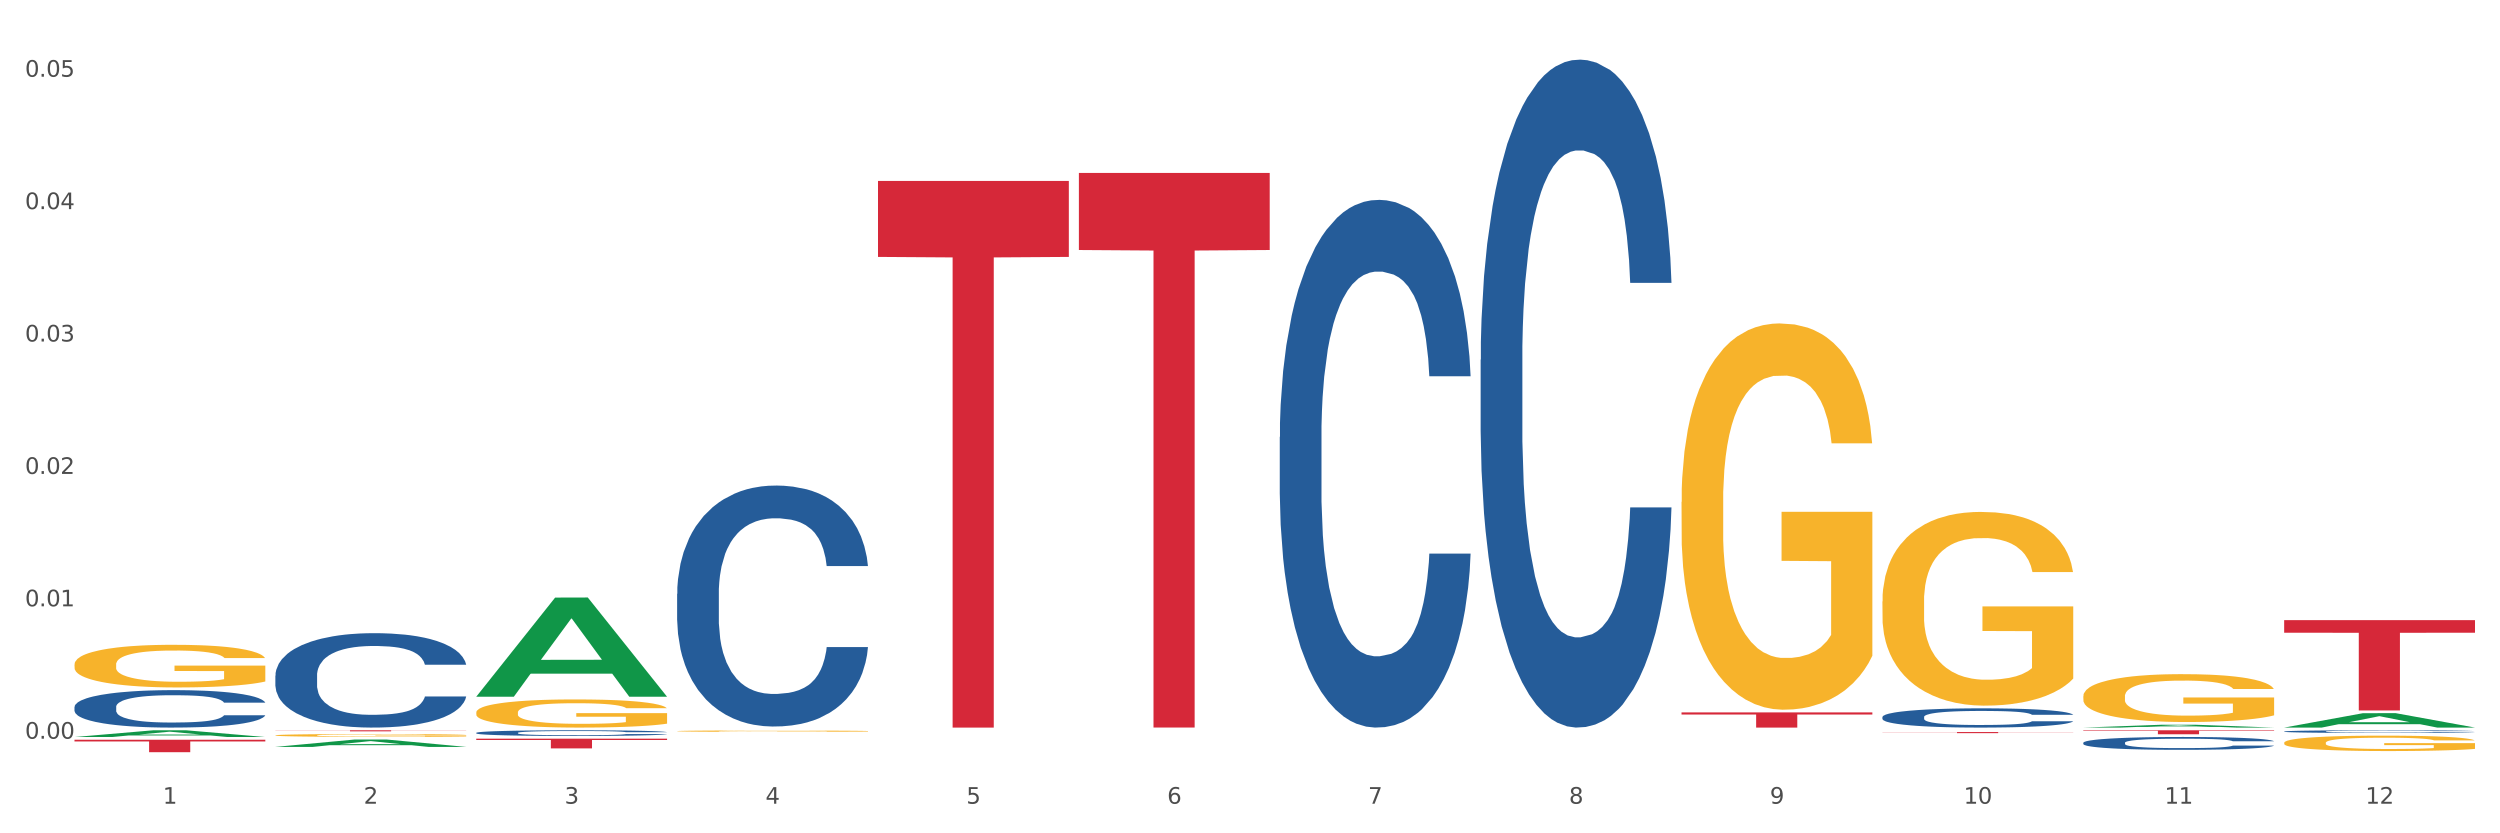 <?xml version="1.0" encoding="utf-8" standalone="no"?>
<!DOCTYPE svg PUBLIC "-//W3C//DTD SVG 1.1//EN"
  "http://www.w3.org/Graphics/SVG/1.1/DTD/svg11.dtd">
<svg xmlns:xlink="http://www.w3.org/1999/xlink" width="1080pt" height="360pt" viewBox="0 0 1080 360" xmlns="http://www.w3.org/2000/svg" version="1.1">
 <rect x="0" y="0" width="1080" height="360" fill="#333333" stroke="none"/>
 <defs>
  <style type="text/css">*{stroke-linejoin: round; stroke-linecap: butt}</style>
 </defs>
 <g id="figure_1">
  <g id="patch_1">
   <path d="M 0 360 
L 1080 360 
L 1080 0 
L 0 0 
z
" style="fill: #ffffff; stroke: #ffffff; stroke-linejoin: miter"/>
  </g>
  <g id="axes_1">
   <g id="matplotlib.axis_1">
    <g id="xtick_1">
     <g id="text_1">
      <!-- 1 -->
      <g style="fill: #4d4d4d" transform="translate(70.342 347.204) scale(0.096 -0.096)">
       <defs>
        <path id="DejaVuSans-31" d="M 794 531 
L 1825 531 
L 1825 4091 
L 703 3866 
L 703 4441 
L 1819 4666 
L 2450 4666 
L 2450 531 
L 3481 531 
L 3481 0 
L 794 0 
L 794 531 
z
" transform="scale(0.016)"/>
       </defs>
       <use xlink:href="#DejaVuSans-31"/>
      </g>
     </g>
    </g>
    <g id="xtick_2">
     <g id="text_2">
      <!-- 2 -->
      <g style="fill: #4d4d4d" transform="translate(157.122 347.204) scale(0.096 -0.096)">
       <defs>
        <path id="DejaVuSans-32" d="M 1228 531 
L 3431 531 
L 3431 0 
L 469 0 
L 469 531 
Q 828 903 1448 1529 
Q 2069 2156 2228 2338 
Q 2531 2678 2651 2914 
Q 2772 3150 2772 3378 
Q 2772 3750 2511 3984 
Q 2250 4219 1831 4219 
Q 1534 4219 1204 4116 
Q 875 4013 500 3803 
L 500 4441 
Q 881 4594 1212 4672 
Q 1544 4750 1819 4750 
Q 2544 4750 2975 4387 
Q 3406 4025 3406 3419 
Q 3406 3131 3298 2873 
Q 3191 2616 2906 2266 
Q 2828 2175 2409 1742 
Q 1991 1309 1228 531 
z
" transform="scale(0.016)"/>
       </defs>
       <use xlink:href="#DejaVuSans-32"/>
      </g>
     </g>
    </g>
    <g id="xtick_3">
     <g id="text_3">
      <!-- 3 -->
      <g style="fill: #4d4d4d" transform="translate(243.902 347.204) scale(0.096 -0.096)">
       <defs>
        <path id="DejaVuSans-33" d="M 2597 2516 
Q 3050 2419 3304 2112 
Q 3559 1806 3559 1356 
Q 3559 666 3084 287 
Q 2609 -91 1734 -91 
Q 1441 -91 1130 -33 
Q 819 25 488 141 
L 488 750 
Q 750 597 1062 519 
Q 1375 441 1716 441 
Q 2309 441 2620 675 
Q 2931 909 2931 1356 
Q 2931 1769 2642 2001 
Q 2353 2234 1838 2234 
L 1294 2234 
L 1294 2753 
L 1863 2753 
Q 2328 2753 2575 2939 
Q 2822 3125 2822 3475 
Q 2822 3834 2567 4026 
Q 2313 4219 1838 4219 
Q 1578 4219 1281 4162 
Q 984 4106 628 3988 
L 628 4550 
Q 988 4650 1302 4700 
Q 1616 4750 1894 4750 
Q 2613 4750 3031 4423 
Q 3450 4097 3450 3541 
Q 3450 3153 3228 2886 
Q 3006 2619 2597 2516 
z
" transform="scale(0.016)"/>
       </defs>
       <use xlink:href="#DejaVuSans-33"/>
      </g>
     </g>
    </g>
    <g id="xtick_4">
     <g id="text_4">
      <!-- 4 -->
      <g style="fill: #4d4d4d" transform="translate(330.683 347.204) scale(0.096 -0.096)">
       <defs>
        <path id="DejaVuSans-34" d="M 2419 4116 
L 825 1625 
L 2419 1625 
L 2419 4116 
z
M 2253 4666 
L 3047 4666 
L 3047 1625 
L 3713 1625 
L 3713 1100 
L 3047 1100 
L 3047 0 
L 2419 0 
L 2419 1100 
L 313 1100 
L 313 1709 
L 2253 4666 
z
" transform="scale(0.016)"/>
       </defs>
       <use xlink:href="#DejaVuSans-34"/>
      </g>
     </g>
    </g>
    <g id="xtick_5">
     <g id="text_5">
      <!-- 5 -->
      <g style="fill: #4d4d4d" transform="translate(417.463 347.204) scale(0.096 -0.096)">
       <defs>
        <path id="DejaVuSans-35" d="M 691 4666 
L 3169 4666 
L 3169 4134 
L 1269 4134 
L 1269 2991 
Q 1406 3038 1543 3061 
Q 1681 3084 1819 3084 
Q 2600 3084 3056 2656 
Q 3513 2228 3513 1497 
Q 3513 744 3044 326 
Q 2575 -91 1722 -91 
Q 1428 -91 1123 -41 
Q 819 9 494 109 
L 494 744 
Q 775 591 1075 516 
Q 1375 441 1709 441 
Q 2250 441 2565 725 
Q 2881 1009 2881 1497 
Q 2881 1984 2565 2268 
Q 2250 2553 1709 2553 
Q 1456 2553 1204 2497 
Q 953 2441 691 2322 
L 691 4666 
z
" transform="scale(0.016)"/>
       </defs>
       <use xlink:href="#DejaVuSans-35"/>
      </g>
     </g>
    </g>
    <g id="xtick_6">
     <g id="text_6">
      <!-- 6 -->
      <g style="fill: #4d4d4d" transform="translate(504.243 347.204) scale(0.096 -0.096)">
       <defs>
        <path id="DejaVuSans-36" d="M 2113 2584 
Q 1688 2584 1439 2293 
Q 1191 2003 1191 1497 
Q 1191 994 1439 701 
Q 1688 409 2113 409 
Q 2538 409 2786 701 
Q 3034 994 3034 1497 
Q 3034 2003 2786 2293 
Q 2538 2584 2113 2584 
z
M 3366 4563 
L 3366 3988 
Q 3128 4100 2886 4159 
Q 2644 4219 2406 4219 
Q 1781 4219 1451 3797 
Q 1122 3375 1075 2522 
Q 1259 2794 1537 2939 
Q 1816 3084 2150 3084 
Q 2853 3084 3261 2657 
Q 3669 2231 3669 1497 
Q 3669 778 3244 343 
Q 2819 -91 2113 -91 
Q 1303 -91 875 529 
Q 447 1150 447 2328 
Q 447 3434 972 4092 
Q 1497 4750 2381 4750 
Q 2619 4750 2861 4703 
Q 3103 4656 3366 4563 
z
" transform="scale(0.016)"/>
       </defs>
       <use xlink:href="#DejaVuSans-36"/>
      </g>
     </g>
    </g>
    <g id="xtick_7">
     <g id="text_7">
      <!-- 7 -->
      <g style="fill: #4d4d4d" transform="translate(591.024 347.204) scale(0.096 -0.096)">
       <defs>
        <path id="DejaVuSans-37" d="M 525 4666 
L 3525 4666 
L 3525 4397 
L 1831 0 
L 1172 0 
L 2766 4134 
L 525 4134 
L 525 4666 
z
" transform="scale(0.016)"/>
       </defs>
       <use xlink:href="#DejaVuSans-37"/>
      </g>
     </g>
    </g>
    <g id="xtick_8">
     <g id="text_8">
      <!-- 8 -->
      <g style="fill: #4d4d4d" transform="translate(677.804 347.204) scale(0.096 -0.096)">
       <defs>
        <path id="DejaVuSans-38" d="M 2034 2216 
Q 1584 2216 1326 1975 
Q 1069 1734 1069 1313 
Q 1069 891 1326 650 
Q 1584 409 2034 409 
Q 2484 409 2743 651 
Q 3003 894 3003 1313 
Q 3003 1734 2745 1975 
Q 2488 2216 2034 2216 
z
M 1403 2484 
Q 997 2584 770 2862 
Q 544 3141 544 3541 
Q 544 4100 942 4425 
Q 1341 4750 2034 4750 
Q 2731 4750 3128 4425 
Q 3525 4100 3525 3541 
Q 3525 3141 3298 2862 
Q 3072 2584 2669 2484 
Q 3125 2378 3379 2068 
Q 3634 1759 3634 1313 
Q 3634 634 3220 271 
Q 2806 -91 2034 -91 
Q 1263 -91 848 271 
Q 434 634 434 1313 
Q 434 1759 690 2068 
Q 947 2378 1403 2484 
z
M 1172 3481 
Q 1172 3119 1398 2916 
Q 1625 2713 2034 2713 
Q 2441 2713 2670 2916 
Q 2900 3119 2900 3481 
Q 2900 3844 2670 4047 
Q 2441 4250 2034 4250 
Q 1625 4250 1398 4047 
Q 1172 3844 1172 3481 
z
" transform="scale(0.016)"/>
       </defs>
       <use xlink:href="#DejaVuSans-38"/>
      </g>
     </g>
    </g>
    <g id="xtick_9">
     <g id="text_9">
      <!-- 9 -->
      <g style="fill: #4d4d4d" transform="translate(764.584 347.204) scale(0.096 -0.096)">
       <defs>
        <path id="DejaVuSans-39" d="M 703 97 
L 703 672 
Q 941 559 1184 500 
Q 1428 441 1663 441 
Q 2288 441 2617 861 
Q 2947 1281 2994 2138 
Q 2813 1869 2534 1725 
Q 2256 1581 1919 1581 
Q 1219 1581 811 2004 
Q 403 2428 403 3163 
Q 403 3881 828 4315 
Q 1253 4750 1959 4750 
Q 2769 4750 3195 4129 
Q 3622 3509 3622 2328 
Q 3622 1225 3098 567 
Q 2575 -91 1691 -91 
Q 1453 -91 1209 -44 
Q 966 3 703 97 
z
M 1959 2075 
Q 2384 2075 2632 2365 
Q 2881 2656 2881 3163 
Q 2881 3666 2632 3958 
Q 2384 4250 1959 4250 
Q 1534 4250 1286 3958 
Q 1038 3666 1038 3163 
Q 1038 2656 1286 2365 
Q 1534 2075 1959 2075 
z
" transform="scale(0.016)"/>
       </defs>
       <use xlink:href="#DejaVuSans-39"/>
      </g>
     </g>
    </g>
    <g id="xtick_10">
     <g id="text_10">
      <!-- 10 -->
      <g style="fill: #4d4d4d" transform="translate(848.311 347.204) scale(0.096 -0.096)">
       <defs>
        <path id="DejaVuSans-30" d="M 2034 4250 
Q 1547 4250 1301 3770 
Q 1056 3291 1056 2328 
Q 1056 1369 1301 889 
Q 1547 409 2034 409 
Q 2525 409 2770 889 
Q 3016 1369 3016 2328 
Q 3016 3291 2770 3770 
Q 2525 4250 2034 4250 
z
M 2034 4750 
Q 2819 4750 3233 4129 
Q 3647 3509 3647 2328 
Q 3647 1150 3233 529 
Q 2819 -91 2034 -91 
Q 1250 -91 836 529 
Q 422 1150 422 2328 
Q 422 3509 836 4129 
Q 1250 4750 2034 4750 
z
" transform="scale(0.016)"/>
       </defs>
       <use xlink:href="#DejaVuSans-31"/>
       <use xlink:href="#DejaVuSans-30" transform="translate(63.623 0)"/>
      </g>
     </g>
    </g>
    <g id="xtick_11">
     <g id="text_11">
      <!-- 11 -->
      <g style="fill: #4d4d4d" transform="translate(935.091 347.204) scale(0.096 -0.096)">
       <use xlink:href="#DejaVuSans-31"/>
       <use xlink:href="#DejaVuSans-31" transform="translate(63.623 0)"/>
      </g>
     </g>
    </g>
    <g id="xtick_12">
     <g id="text_12">
      <!-- 12 -->
      <g style="fill: #4d4d4d" transform="translate(1021.871 347.204) scale(0.096 -0.096)">
       <use xlink:href="#DejaVuSans-31"/>
       <use xlink:href="#DejaVuSans-32" transform="translate(63.623 0)"/>
      </g>
     </g>
    </g>
    <g id="xtick_13"/>
    <g id="xtick_14"/>
    <g id="xtick_15"/>
    <g id="xtick_16"/>
    <g id="xtick_17"/>
    <g id="xtick_18"/>
    <g id="xtick_19"/>
    <g id="xtick_20"/>
    <g id="xtick_21"/>
    <g id="xtick_22"/>
    <g id="xtick_23"/>
   </g>
   <g id="matplotlib.axis_2">
    <g id="ytick_1">
     <g id="text_13">
      <!-- 0.00 -->
      <g style="fill: #4d4d4d" transform="translate(10.8 319.122) scale(0.096 -0.096)">
       <defs>
        <path id="DejaVuSans-2e" d="M 684 794 
L 1344 794 
L 1344 0 
L 684 0 
L 684 794 
z
" transform="scale(0.016)"/>
       </defs>
       <use xlink:href="#DejaVuSans-30"/>
       <use xlink:href="#DejaVuSans-2e" transform="translate(63.623 0)"/>
       <use xlink:href="#DejaVuSans-30" transform="translate(95.41 0)"/>
       <use xlink:href="#DejaVuSans-30" transform="translate(159.033 0)"/>
      </g>
     </g>
    </g>
    <g id="ytick_2">
     <g id="text_14">
      <!-- 0.01 -->
      <g style="fill: #4d4d4d" transform="translate(10.8 261.927) scale(0.096 -0.096)">
       <use xlink:href="#DejaVuSans-30"/>
       <use xlink:href="#DejaVuSans-2e" transform="translate(63.623 0)"/>
       <use xlink:href="#DejaVuSans-30" transform="translate(95.41 0)"/>
       <use xlink:href="#DejaVuSans-31" transform="translate(159.033 0)"/>
      </g>
     </g>
    </g>
    <g id="ytick_3">
     <g id="text_15">
      <!-- 0.02 -->
      <g style="fill: #4d4d4d" transform="translate(10.8 204.732) scale(0.096 -0.096)">
       <use xlink:href="#DejaVuSans-30"/>
       <use xlink:href="#DejaVuSans-2e" transform="translate(63.623 0)"/>
       <use xlink:href="#DejaVuSans-30" transform="translate(95.41 0)"/>
       <use xlink:href="#DejaVuSans-32" transform="translate(159.033 0)"/>
      </g>
     </g>
    </g>
    <g id="ytick_4">
     <g id="text_16">
      <!-- 0.03 -->
      <g style="fill: #4d4d4d" transform="translate(10.8 147.536) scale(0.096 -0.096)">
       <use xlink:href="#DejaVuSans-30"/>
       <use xlink:href="#DejaVuSans-2e" transform="translate(63.623 0)"/>
       <use xlink:href="#DejaVuSans-30" transform="translate(95.41 0)"/>
       <use xlink:href="#DejaVuSans-33" transform="translate(159.033 0)"/>
      </g>
     </g>
    </g>
    <g id="ytick_5">
     <g id="text_17">
      <!-- 0.04 -->
      <g style="fill: #4d4d4d" transform="translate(10.8 90.341) scale(0.096 -0.096)">
       <use xlink:href="#DejaVuSans-30"/>
       <use xlink:href="#DejaVuSans-2e" transform="translate(63.623 0)"/>
       <use xlink:href="#DejaVuSans-30" transform="translate(95.41 0)"/>
       <use xlink:href="#DejaVuSans-34" transform="translate(159.033 0)"/>
      </g>
     </g>
    </g>
    <g id="ytick_6">
     <g id="text_18">
      <!-- 0.05 -->
      <g style="fill: #4d4d4d" transform="translate(10.8 33.146) scale(0.096 -0.096)">
       <use xlink:href="#DejaVuSans-30"/>
       <use xlink:href="#DejaVuSans-2e" transform="translate(63.623 0)"/>
       <use xlink:href="#DejaVuSans-30" transform="translate(95.41 0)"/>
       <use xlink:href="#DejaVuSans-35" transform="translate(159.033 0)"/>
      </g>
     </g>
    </g>
    <g id="ytick_7"/>
    <g id="ytick_8"/>
    <g id="ytick_9"/>
    <g id="ytick_10"/>
    <g id="ytick_11"/>
   </g>
   <g id="PolyCollection_1">
    <path d="M 32.175 318.392 
L 32.26 318.39 
L 66.256 315.478 
L 80.365 315.475 
L 114.616 318.398 
L 98.298 318.398 
L 90.904 317.717 
L 55.803 317.717 
L 55.548 317.728 
L 48.408 318.398 
L 32.175 318.398 
L 32.175 318.392 
L 60.222 317.311 
L 86.484 317.308 
L 73.481 316.098 
L 73.311 316.092 
L 73.141 316.101 
L 60.137 317.308 
L 60.222 317.311 
L 32.175 318.392 
z
" clip-path="url(#pe37ec24061)" style="fill: #109648"/>
    <path d="M 118.955 315.475 
L 201.397 315.475 
L 201.397 315.54 
L 168.967 315.54 
L 168.967 315.942 
L 151.189 315.942 
L 151.189 315.54 
L 118.955 315.54 
L 118.955 315.475 
L 118.955 315.475 
z
" clip-path="url(#pe37ec24061)" style="fill: #d62839"/>
    <path d="M 118.955 291.855 
L 119.053 291.818 
L 119.053 290.775 
L 119.345 289.36 
L 120.417 286.752 
L 121.781 284.778 
L 124.12 282.469 
L 125.387 281.5 
L 127.044 280.42 
L 130.454 278.669 
L 134.352 277.179 
L 137.081 276.36 
L 139.127 275.838 
L 143.707 274.907 
L 146.338 274.497 
L 149.067 274.162 
L 151.406 273.939 
L 155.304 273.678 
L 158.422 273.566 
L 162.028 273.529 
L 165.048 273.566 
L 169.044 273.715 
L 174.891 274.162 
L 177.132 274.423 
L 180.153 274.87 
L 183.271 275.466 
L 185.805 276.062 
L 188.728 276.919 
L 191.749 278.036 
L 194.673 279.452 
L 196.719 280.755 
L 198.376 282.133 
L 199.837 283.81 
L 200.909 285.635 
L 201.397 287.162 
L 183.564 287.162 
L 183.076 285.784 
L 182.102 284.294 
L 181.127 283.288 
L 180.055 282.469 
L 178.399 281.537 
L 176.937 280.941 
L 174.501 280.234 
L 172.26 279.787 
L 170.408 279.526 
L 168.167 279.303 
L 163.392 279.079 
L 159.981 279.079 
L 157.837 279.154 
L 155.206 279.34 
L 152.965 279.6 
L 150.334 280.047 
L 148.287 280.532 
L 146.241 281.165 
L 145.071 281.612 
L 143.317 282.431 
L 142.148 283.102 
L 140.589 284.257 
L 139.712 285.076 
L 138.153 287.199 
L 137.471 288.764 
L 137.178 289.844 
L 136.983 291.036 
L 136.983 296.847 
L 137.568 299.454 
L 138.055 300.571 
L 138.835 301.838 
L 140.297 303.477 
L 142.44 305.078 
L 144.682 306.233 
L 146.533 306.941 
L 148.287 307.462 
L 150.041 307.872 
L 152.185 308.245 
L 153.939 308.468 
L 156.57 308.692 
L 159.689 308.803 
L 162.125 308.803 
L 167.095 308.617 
L 169.336 308.431 
L 171.48 308.17 
L 173.819 307.76 
L 175.67 307.313 
L 176.742 306.978 
L 178.496 306.27 
L 179.861 305.525 
L 181.03 304.669 
L 181.81 303.924 
L 182.687 302.806 
L 183.369 301.54 
L 183.564 300.869 
L 201.397 300.869 
L 201.007 302.21 
L 200.325 303.514 
L 198.96 305.265 
L 197.889 306.27 
L 196.232 307.5 
L 194.478 308.543 
L 192.042 309.697 
L 189.8 310.554 
L 187.462 311.299 
L 184.928 311.969 
L 180.348 312.901 
L 178.691 313.161 
L 175.183 313.608 
L 172.454 313.869 
L 168.459 314.13 
L 164.366 314.279 
L 160.079 314.316 
L 156.278 314.242 
L 152.088 314.018 
L 149.457 313.795 
L 146.533 313.459 
L 143.123 312.938 
L 139.907 312.305 
L 136.886 311.56 
L 134.06 310.703 
L 131.429 309.735 
L 128.018 308.133 
L 125.484 306.568 
L 123.633 305.116 
L 122.366 303.886 
L 121.099 302.322 
L 120.417 301.242 
L 119.345 298.634 
L 118.955 296.213 
L 118.955 291.855 
z
" clip-path="url(#pe37ec24061)" style="fill: #255c99"/>
    <path d="M 118.955 317.668 
L 119.053 317.667 
L 119.053 317.626 
L 119.247 317.592 
L 120.221 317.508 
L 121.681 317.438 
L 122.751 317.401 
L 123.822 317.371 
L 125.087 317.341 
L 126.645 317.309 
L 129.467 317.263 
L 131.219 317.24 
L 133.361 317.215 
L 137.254 317.179 
L 140.077 317.159 
L 142.997 317.142 
L 147.766 317.122 
L 150.881 317.113 
L 154.19 317.106 
L 158.181 317.102 
L 161.198 317.101 
L 167.817 317.104 
L 173.462 317.114 
L 176.187 317.122 
L 179.691 317.135 
L 181.541 317.144 
L 184.558 317.162 
L 187.673 317.186 
L 189.814 317.206 
L 193.026 317.244 
L 195.459 317.282 
L 197.698 317.329 
L 198.866 317.362 
L 199.742 317.392 
L 200.521 317.427 
L 201.299 317.482 
L 183.779 317.482 
L 183.098 317.443 
L 182.027 317.406 
L 180.47 317.37 
L 179.107 317.347 
L 176.771 317.319 
L 174.63 317.301 
L 172.391 317.288 
L 169.666 317.277 
L 167.525 317.271 
L 164.507 317.267 
L 158.57 317.268 
L 154.579 317.277 
L 151.854 317.288 
L 150.102 317.298 
L 148.545 317.309 
L 146.793 317.325 
L 144.749 317.348 
L 143.289 317.37 
L 141.829 317.397 
L 140.661 317.423 
L 139.59 317.455 
L 138.714 317.488 
L 138.033 317.523 
L 137.449 317.566 
L 136.962 317.636 
L 136.962 317.79 
L 137.157 317.825 
L 137.643 317.871 
L 138.227 317.905 
L 139.201 317.947 
L 140.077 317.975 
L 141.731 318.015 
L 143.581 318.049 
L 145.041 318.07 
L 146.501 318.088 
L 149.031 318.113 
L 151.854 318.133 
L 154.287 318.145 
L 157.597 318.156 
L 159.835 318.161 
L 161.782 318.163 
L 166.551 318.163 
L 169.958 318.16 
L 173.754 318.152 
L 176.674 318.142 
L 179.107 318.13 
L 181.833 318.109 
L 183.585 318.09 
L 183.585 317.856 
L 162.171 317.855 
L 162.171 317.699 
L 201.397 317.699 
L 201.397 318.156 
L 199.742 318.18 
L 197.893 318.201 
L 195.946 318.22 
L 193.026 318.244 
L 189.522 318.266 
L 186.407 318.282 
L 183.098 318.295 
L 179.205 318.308 
L 174.143 318.319 
L 171.029 318.323 
L 167.135 318.327 
L 162.561 318.328 
L 158.57 318.326 
L 154.677 318.32 
L 150.589 318.31 
L 146.598 318.295 
L 143.581 318.281 
L 140.563 318.263 
L 137.351 318.239 
L 134.821 318.217 
L 132.874 318.197 
L 130.733 318.171 
L 128.397 318.137 
L 126.645 318.107 
L 125.087 318.076 
L 123.433 318.035 
L 122.265 318.001 
L 121.097 317.957 
L 120.415 317.924 
L 119.637 317.874 
L 119.053 317.803 
L 118.955 317.668 
z
" clip-path="url(#pe37ec24061)" style="fill: #f7b32b"/>
    <path d="M 205.736 307.776 
L 205.833 307.765 
L 205.833 307.365 
L 206.028 307.021 
L 207.001 306.188 
L 208.461 305.5 
L 209.532 305.134 
L 210.602 304.834 
L 211.868 304.534 
L 213.425 304.223 
L 216.248 303.768 
L 218 303.535 
L 220.141 303.29 
L 224.034 302.935 
L 226.857 302.735 
L 229.777 302.569 
L 234.546 302.369 
L 237.661 302.28 
L 240.97 302.213 
L 244.961 302.169 
L 247.978 302.158 
L 254.597 302.191 
L 260.242 302.291 
L 262.968 302.369 
L 266.472 302.502 
L 268.321 302.591 
L 271.338 302.768 
L 274.453 303.002 
L 276.594 303.202 
L 279.806 303.579 
L 282.24 303.957 
L 284.478 304.423 
L 285.646 304.745 
L 286.522 305.045 
L 287.301 305.389 
L 288.08 305.933 
L 270.56 305.933 
L 269.878 305.544 
L 268.808 305.178 
L 267.25 304.823 
L 265.888 304.601 
L 263.552 304.323 
L 261.41 304.145 
L 259.172 304.012 
L 256.446 303.901 
L 254.305 303.846 
L 251.288 303.801 
L 245.35 303.812 
L 241.36 303.901 
L 238.634 304.012 
L 236.882 304.112 
L 235.325 304.223 
L 233.573 304.378 
L 231.529 304.612 
L 230.069 304.823 
L 228.609 305.089 
L 227.441 305.356 
L 226.37 305.666 
L 225.494 306 
L 224.813 306.344 
L 224.229 306.766 
L 223.742 307.465 
L 223.742 308.986 
L 223.937 309.331 
L 224.424 309.786 
L 225.008 310.13 
L 225.981 310.541 
L 226.857 310.818 
L 228.512 311.218 
L 230.361 311.551 
L 231.821 311.762 
L 233.281 311.94 
L 235.812 312.184 
L 238.634 312.384 
L 241.068 312.506 
L 244.377 312.617 
L 246.616 312.662 
L 248.562 312.684 
L 253.332 312.684 
L 256.738 312.651 
L 260.534 312.573 
L 263.454 312.473 
L 265.888 312.351 
L 268.613 312.151 
L 270.365 311.962 
L 270.365 309.642 
L 248.952 309.63 
L 248.952 308.087 
L 288.177 308.087 
L 288.177 312.617 
L 286.522 312.85 
L 284.673 313.061 
L 282.726 313.25 
L 279.806 313.483 
L 276.302 313.705 
L 273.188 313.861 
L 269.878 313.994 
L 265.985 314.116 
L 260.924 314.227 
L 257.809 314.272 
L 253.916 314.305 
L 249.341 314.316 
L 245.35 314.294 
L 241.457 314.238 
L 237.369 314.138 
L 233.378 313.994 
L 230.361 313.85 
L 227.344 313.672 
L 224.132 313.439 
L 221.601 313.217 
L 219.654 313.017 
L 217.513 312.762 
L 215.177 312.428 
L 213.425 312.129 
L 211.868 311.818 
L 210.213 311.418 
L 209.045 311.074 
L 207.877 310.641 
L 207.196 310.319 
L 206.417 309.819 
L 205.833 309.12 
L 205.736 307.776 
z
" clip-path="url(#pe37ec24061)" style="fill: #f7b32b"/>
    <path d="M 292.516 315.837 
L 292.613 315.837 
L 292.613 315.817 
L 292.808 315.8 
L 293.781 315.758 
L 295.241 315.724 
L 296.312 315.705 
L 297.383 315.69 
L 298.648 315.675 
L 300.205 315.66 
L 303.028 315.637 
L 304.78 315.625 
L 306.921 315.613 
L 310.815 315.595 
L 313.637 315.585 
L 316.557 315.577 
L 321.327 315.567 
L 324.441 315.563 
L 327.751 315.559 
L 331.741 315.557 
L 334.759 315.557 
L 341.377 315.558 
L 347.023 315.563 
L 349.748 315.567 
L 353.252 315.574 
L 355.101 315.578 
L 358.119 315.587 
L 361.233 315.599 
L 363.375 315.609 
L 366.587 315.628 
L 369.02 315.646 
L 371.259 315.67 
L 372.427 315.686 
L 373.303 315.701 
L 374.081 315.718 
L 374.86 315.745 
L 357.34 315.745 
L 356.659 315.726 
L 355.588 315.707 
L 354.031 315.69 
L 352.668 315.679 
L 350.332 315.665 
L 348.191 315.656 
L 345.952 315.649 
L 343.227 315.644 
L 341.085 315.641 
L 338.068 315.639 
L 332.131 315.639 
L 328.14 315.644 
L 325.415 315.649 
L 323.663 315.654 
L 322.105 315.66 
L 320.353 315.667 
L 318.309 315.679 
L 316.849 315.69 
L 315.389 315.703 
L 314.221 315.716 
L 313.151 315.732 
L 312.275 315.748 
L 311.593 315.766 
L 311.009 315.787 
L 310.523 315.822 
L 310.523 315.898 
L 310.717 315.915 
L 311.204 315.938 
L 311.788 315.955 
L 312.761 315.975 
L 313.637 315.989 
L 315.292 316.009 
L 317.141 316.026 
L 318.601 316.036 
L 320.061 316.045 
L 322.592 316.058 
L 325.415 316.068 
L 327.848 316.074 
L 331.157 316.079 
L 333.396 316.081 
L 335.343 316.082 
L 340.112 316.082 
L 343.519 316.081 
L 347.315 316.077 
L 350.235 316.072 
L 352.668 316.066 
L 355.393 316.056 
L 357.145 316.046 
L 357.145 315.93 
L 335.732 315.93 
L 335.732 315.853 
L 374.957 315.853 
L 374.957 316.079 
L 373.303 316.091 
L 371.453 316.101 
L 369.507 316.111 
L 366.587 316.122 
L 363.083 316.134 
L 359.968 316.141 
L 356.659 316.148 
L 352.765 316.154 
L 347.704 316.16 
L 344.589 316.162 
L 340.696 316.163 
L 336.121 316.164 
L 332.131 316.163 
L 328.237 316.16 
L 324.149 316.155 
L 320.159 316.148 
L 317.141 316.141 
L 314.124 316.132 
L 310.912 316.12 
L 308.381 316.109 
L 306.435 316.099 
L 304.293 316.086 
L 301.957 316.07 
L 300.205 316.055 
L 298.648 316.039 
L 296.993 316.019 
L 295.825 316.002 
L 294.657 315.98 
L 293.976 315.964 
L 293.197 315.939 
L 292.613 315.904 
L 292.516 315.837 
z
" clip-path="url(#pe37ec24061)" style="fill: #f7b32b"/>
    <path d="M 726.418 216.832 
L 726.515 216.679 
L 726.515 211.192 
L 726.71 206.467 
L 727.683 195.036 
L 729.143 185.586 
L 730.214 180.557 
L 731.284 176.442 
L 732.55 172.326 
L 734.107 168.059 
L 736.93 161.81 
L 738.682 158.609 
L 740.823 155.256 
L 744.716 150.378 
L 747.539 147.635 
L 750.459 145.349 
L 755.228 142.605 
L 758.343 141.386 
L 761.652 140.471 
L 765.643 139.862 
L 768.66 139.709 
L 775.279 140.167 
L 780.924 141.538 
L 783.65 142.605 
L 787.154 144.434 
L 789.003 145.654 
L 792.02 148.092 
L 795.135 151.293 
L 797.276 154.036 
L 800.488 159.219 
L 802.922 164.401 
L 805.16 170.802 
L 806.328 175.222 
L 807.204 179.337 
L 807.983 184.062 
L 808.762 191.531 
L 791.242 191.531 
L 790.56 186.196 
L 789.49 181.166 
L 787.932 176.289 
L 786.57 173.241 
L 784.234 169.43 
L 782.092 166.992 
L 779.854 165.163 
L 777.128 163.639 
L 774.987 162.877 
L 771.97 162.267 
L 766.032 162.419 
L 762.042 163.639 
L 759.316 165.163 
L 757.564 166.535 
L 756.007 168.059 
L 754.255 170.192 
L 752.211 173.393 
L 750.751 176.289 
L 749.291 179.947 
L 748.123 183.605 
L 747.052 187.873 
L 746.176 192.445 
L 745.495 197.17 
L 744.911 202.962 
L 744.424 212.564 
L 744.424 233.445 
L 744.619 238.17 
L 745.106 244.419 
L 745.69 249.144 
L 746.663 254.783 
L 747.539 258.593 
L 749.194 264.08 
L 751.043 268.653 
L 752.503 271.549 
L 753.963 273.987 
L 756.494 277.34 
L 759.316 280.084 
L 761.75 281.761 
L 765.059 283.285 
L 767.298 283.894 
L 769.244 284.199 
L 774.014 284.199 
L 777.42 283.742 
L 781.216 282.675 
L 784.136 281.303 
L 786.57 279.627 
L 789.295 276.883 
L 791.047 274.292 
L 791.047 242.437 
L 769.634 242.285 
L 769.634 221.099 
L 808.859 221.099 
L 808.859 283.285 
L 807.204 286.485 
L 805.355 289.381 
L 803.408 291.972 
L 800.488 295.173 
L 796.984 298.221 
L 793.87 300.355 
L 790.56 302.184 
L 786.667 303.861 
L 781.606 305.385 
L 778.491 305.995 
L 774.598 306.452 
L 770.023 306.604 
L 766.032 306.299 
L 762.139 305.537 
L 758.051 304.166 
L 754.06 302.184 
L 751.043 300.203 
L 748.026 297.764 
L 744.814 294.563 
L 742.283 291.515 
L 740.336 288.772 
L 738.195 285.266 
L 735.859 280.694 
L 734.107 276.578 
L 732.55 272.311 
L 730.895 266.824 
L 729.727 262.099 
L 728.559 256.155 
L 727.878 251.735 
L 727.099 244.876 
L 726.515 235.274 
L 726.418 216.832 
z
" clip-path="url(#pe37ec24061)" style="fill: #f7b32b"/>
    <path d="M 813.198 259.821 
L 813.295 259.745 
L 813.295 256.993 
L 813.49 254.623 
L 814.463 248.891 
L 815.923 244.152 
L 816.994 241.63 
L 818.065 239.566 
L 819.33 237.502 
L 820.887 235.362 
L 823.71 232.228 
L 825.462 230.623 
L 827.603 228.941 
L 831.497 226.495 
L 834.319 225.12 
L 837.239 223.973 
L 842.009 222.597 
L 845.123 221.986 
L 848.433 221.527 
L 852.423 221.221 
L 855.441 221.145 
L 862.059 221.374 
L 867.705 222.062 
L 870.43 222.597 
L 873.934 223.515 
L 875.783 224.126 
L 878.801 225.349 
L 881.915 226.954 
L 884.057 228.33 
L 887.269 230.929 
L 889.702 233.527 
L 891.941 236.738 
L 893.109 238.954 
L 893.985 241.018 
L 894.763 243.388 
L 895.542 247.133 
L 878.022 247.133 
L 877.341 244.458 
L 876.27 241.935 
L 874.713 239.489 
L 873.35 237.961 
L 871.014 236.05 
L 868.873 234.827 
L 866.634 233.91 
L 863.909 233.145 
L 861.767 232.763 
L 858.75 232.457 
L 852.813 232.534 
L 848.822 233.145 
L 846.097 233.91 
L 844.345 234.598 
L 842.787 235.362 
L 841.035 236.432 
L 838.991 238.037 
L 837.531 239.489 
L 836.071 241.324 
L 834.903 243.158 
L 833.833 245.298 
L 832.957 247.591 
L 832.275 249.961 
L 831.691 252.865 
L 831.205 257.681 
L 831.205 268.152 
L 831.399 270.522 
L 831.886 273.656 
L 832.47 276.025 
L 833.443 278.853 
L 834.319 280.764 
L 835.974 283.516 
L 837.823 285.809 
L 839.283 287.261 
L 840.743 288.484 
L 843.274 290.166 
L 846.097 291.541 
L 848.53 292.382 
L 851.839 293.146 
L 854.078 293.452 
L 856.025 293.605 
L 860.794 293.605 
L 864.201 293.376 
L 867.997 292.841 
L 870.917 292.153 
L 873.35 291.312 
L 876.075 289.936 
L 877.827 288.637 
L 877.827 272.662 
L 856.414 272.586 
L 856.414 261.961 
L 895.639 261.961 
L 895.639 293.146 
L 893.985 294.752 
L 892.135 296.204 
L 890.189 297.503 
L 887.269 299.108 
L 883.765 300.637 
L 880.65 301.707 
L 877.341 302.624 
L 873.447 303.465 
L 868.386 304.23 
L 865.271 304.535 
L 861.378 304.765 
L 856.803 304.841 
L 852.813 304.688 
L 848.919 304.306 
L 844.831 303.618 
L 840.841 302.624 
L 837.823 301.631 
L 834.806 300.408 
L 831.594 298.803 
L 829.063 297.274 
L 827.117 295.898 
L 824.975 294.14 
L 822.639 291.847 
L 820.887 289.783 
L 819.33 287.643 
L 817.675 284.892 
L 816.507 282.522 
L 815.339 279.541 
L 814.658 277.325 
L 813.879 273.885 
L 813.295 269.07 
L 813.198 259.821 
z
" clip-path="url(#pe37ec24061)" style="fill: #f7b32b"/>
    <path d="M 899.978 300.79 
L 900.076 300.771 
L 900.076 300.091 
L 900.27 299.505 
L 901.244 298.089 
L 902.704 296.918 
L 903.774 296.294 
L 904.845 295.784 
L 906.11 295.274 
L 907.668 294.745 
L 910.49 293.971 
L 912.242 293.574 
L 914.384 293.159 
L 918.277 292.554 
L 921.1 292.214 
L 924.02 291.931 
L 928.789 291.591 
L 931.904 291.44 
L 935.213 291.327 
L 939.204 291.251 
L 942.221 291.232 
L 948.84 291.289 
L 954.485 291.459 
L 957.21 291.591 
L 960.714 291.818 
L 962.564 291.969 
L 965.581 292.271 
L 968.696 292.668 
L 970.837 293.008 
L 974.049 293.65 
L 976.482 294.292 
L 978.721 295.085 
L 979.889 295.633 
L 980.765 296.143 
L 981.544 296.729 
L 982.322 297.654 
L 964.802 297.654 
L 964.121 296.993 
L 963.05 296.37 
L 961.493 295.765 
L 960.13 295.388 
L 957.794 294.915 
L 955.653 294.613 
L 953.414 294.387 
L 950.689 294.198 
L 948.548 294.103 
L 945.53 294.028 
L 939.593 294.047 
L 935.602 294.198 
L 932.877 294.387 
L 931.125 294.557 
L 929.568 294.745 
L 927.816 295.01 
L 925.772 295.407 
L 924.312 295.765 
L 922.852 296.219 
L 921.684 296.672 
L 920.613 297.201 
L 919.737 297.768 
L 919.056 298.353 
L 918.472 299.071 
L 917.985 300.261 
L 917.985 302.849 
L 918.18 303.434 
L 918.666 304.209 
L 919.25 304.794 
L 920.224 305.493 
L 921.1 305.965 
L 922.754 306.645 
L 924.604 307.212 
L 926.064 307.571 
L 927.524 307.873 
L 930.054 308.289 
L 932.877 308.629 
L 935.31 308.836 
L 938.62 309.025 
L 940.858 309.101 
L 942.805 309.139 
L 947.574 309.139 
L 950.981 309.082 
L 954.777 308.95 
L 957.697 308.78 
L 960.13 308.572 
L 962.856 308.232 
L 964.608 307.911 
L 964.608 303.963 
L 943.194 303.944 
L 943.194 301.319 
L 982.42 301.319 
L 982.42 309.025 
L 980.765 309.422 
L 978.916 309.781 
L 976.969 310.102 
L 974.049 310.499 
L 970.545 310.876 
L 967.43 311.141 
L 964.121 311.368 
L 960.228 311.575 
L 955.166 311.764 
L 952.052 311.84 
L 948.158 311.896 
L 943.584 311.915 
L 939.593 311.878 
L 935.7 311.783 
L 931.612 311.613 
L 927.621 311.368 
L 924.604 311.122 
L 921.586 310.82 
L 918.374 310.423 
L 915.844 310.045 
L 913.897 309.705 
L 911.756 309.271 
L 909.42 308.704 
L 907.668 308.194 
L 906.11 307.665 
L 904.456 306.985 
L 903.288 306.4 
L 902.12 305.663 
L 901.438 305.115 
L 900.66 304.265 
L 900.076 303.075 
L 899.978 300.79 
z
" clip-path="url(#pe37ec24061)" style="fill: #f7b32b"/>
    <path d="M 986.759 320.872 
L 986.856 320.866 
L 986.856 320.647 
L 987.051 320.459 
L 988.024 320.003 
L 989.484 319.626 
L 990.555 319.425 
L 991.625 319.261 
L 992.891 319.097 
L 994.448 318.927 
L 997.271 318.677 
L 999.023 318.55 
L 1001.164 318.416 
L 1005.057 318.221 
L 1007.88 318.112 
L 1010.8 318.021 
L 1015.569 317.911 
L 1018.684 317.863 
L 1021.993 317.826 
L 1025.984 317.802 
L 1029.001 317.796 
L 1035.62 317.814 
L 1041.265 317.869 
L 1043.991 317.911 
L 1047.495 317.984 
L 1049.344 318.033 
L 1052.361 318.13 
L 1055.476 318.258 
L 1057.617 318.367 
L 1060.829 318.574 
L 1063.263 318.781 
L 1065.501 319.036 
L 1066.669 319.212 
L 1067.545 319.376 
L 1068.324 319.565 
L 1069.103 319.863 
L 1051.583 319.863 
L 1050.901 319.65 
L 1049.831 319.449 
L 1048.273 319.255 
L 1046.911 319.133 
L 1044.575 318.981 
L 1042.433 318.884 
L 1040.195 318.811 
L 1037.469 318.75 
L 1035.328 318.72 
L 1032.311 318.695 
L 1026.373 318.702 
L 1022.383 318.75 
L 1019.657 318.811 
L 1017.905 318.866 
L 1016.348 318.927 
L 1014.596 319.012 
L 1012.552 319.139 
L 1011.092 319.255 
L 1009.632 319.401 
L 1008.464 319.547 
L 1007.393 319.717 
L 1006.517 319.899 
L 1005.836 320.088 
L 1005.252 320.319 
L 1004.765 320.702 
L 1004.765 321.535 
L 1004.96 321.723 
L 1005.447 321.973 
L 1006.031 322.161 
L 1007.004 322.386 
L 1007.88 322.538 
L 1009.535 322.757 
L 1011.384 322.939 
L 1012.844 323.055 
L 1014.304 323.152 
L 1016.835 323.286 
L 1019.657 323.395 
L 1022.091 323.462 
L 1025.4 323.523 
L 1027.639 323.547 
L 1029.585 323.56 
L 1034.355 323.56 
L 1037.761 323.541 
L 1041.557 323.499 
L 1044.477 323.444 
L 1046.911 323.377 
L 1049.636 323.268 
L 1051.388 323.164 
L 1051.388 321.894 
L 1029.975 321.888 
L 1029.975 321.042 
L 1069.2 321.042 
L 1069.2 323.523 
L 1067.545 323.651 
L 1065.696 323.766 
L 1063.749 323.87 
L 1060.829 323.997 
L 1057.325 324.119 
L 1054.211 324.204 
L 1050.901 324.277 
L 1047.008 324.344 
L 1041.947 324.405 
L 1038.832 324.429 
L 1034.939 324.447 
L 1030.364 324.453 
L 1026.373 324.441 
L 1022.48 324.411 
L 1018.392 324.356 
L 1014.401 324.277 
L 1011.384 324.198 
L 1008.367 324.101 
L 1005.155 323.973 
L 1002.624 323.851 
L 1000.677 323.742 
L 998.536 323.602 
L 996.2 323.42 
L 994.448 323.256 
L 992.891 323.085 
L 991.236 322.866 
L 990.068 322.678 
L 988.9 322.441 
L 988.219 322.265 
L 987.44 321.991 
L 986.856 321.608 
L 986.759 320.872 
z
" clip-path="url(#pe37ec24061)" style="fill: #f7b32b"/>
    <path d="M 32.175 305.408 
L 32.272 305.393 
L 32.272 304.979 
L 32.565 304.418 
L 33.637 303.384 
L 35.001 302.601 
L 37.34 301.685 
L 38.607 301.301 
L 40.263 300.873 
L 43.674 300.178 
L 47.572 299.587 
L 50.3 299.262 
L 52.347 299.055 
L 56.927 298.686 
L 59.558 298.524 
L 62.287 298.391 
L 64.625 298.302 
L 68.523 298.199 
L 71.642 298.154 
L 75.247 298.14 
L 78.268 298.154 
L 82.263 298.213 
L 88.11 298.391 
L 90.352 298.494 
L 93.373 298.671 
L 96.491 298.908 
L 99.025 299.144 
L 101.948 299.484 
L 104.969 299.927 
L 107.892 300.488 
L 109.939 301.006 
L 111.595 301.552 
L 113.057 302.217 
L 114.129 302.941 
L 114.616 303.546 
L 96.783 303.546 
L 96.296 303 
L 95.322 302.409 
L 94.347 302.01 
L 93.275 301.685 
L 91.619 301.316 
L 90.157 301.079 
L 87.721 300.799 
L 85.479 300.621 
L 83.628 300.518 
L 81.386 300.429 
L 76.611 300.341 
L 73.201 300.341 
L 71.057 300.37 
L 68.426 300.444 
L 66.184 300.548 
L 63.553 300.725 
L 61.507 300.917 
L 59.461 301.168 
L 58.291 301.345 
L 56.537 301.67 
L 55.368 301.936 
L 53.809 302.394 
L 52.932 302.719 
L 51.372 303.561 
L 50.69 304.182 
L 50.398 304.61 
L 50.203 305.083 
L 50.203 307.387 
L 50.788 308.422 
L 51.275 308.865 
L 52.054 309.367 
L 53.516 310.017 
L 55.66 310.652 
L 57.901 311.11 
L 59.753 311.391 
L 61.507 311.598 
L 63.261 311.76 
L 65.405 311.908 
L 67.159 311.997 
L 69.79 312.085 
L 72.908 312.13 
L 75.345 312.13 
L 80.314 312.056 
L 82.556 311.982 
L 84.7 311.879 
L 87.038 311.716 
L 88.89 311.539 
L 89.962 311.406 
L 91.716 311.125 
L 93.08 310.83 
L 94.25 310.49 
L 95.029 310.194 
L 95.906 309.751 
L 96.588 309.249 
L 96.783 308.983 
L 114.616 308.983 
L 114.227 309.515 
L 113.544 310.032 
L 112.18 310.726 
L 111.108 311.125 
L 109.452 311.613 
L 107.697 312.026 
L 105.261 312.484 
L 103.02 312.824 
L 100.681 313.119 
L 98.148 313.385 
L 93.567 313.755 
L 91.911 313.858 
L 88.403 314.035 
L 85.674 314.139 
L 81.679 314.242 
L 77.586 314.301 
L 73.298 314.316 
L 69.498 314.287 
L 65.307 314.198 
L 62.676 314.109 
L 59.753 313.976 
L 56.342 313.769 
L 53.126 313.518 
L 50.105 313.223 
L 47.279 312.883 
L 44.648 312.499 
L 41.238 311.864 
L 38.704 311.243 
L 36.853 310.667 
L 35.586 310.18 
L 34.319 309.559 
L 33.637 309.131 
L 32.565 308.097 
L 32.175 307.136 
L 32.175 305.408 
z
" clip-path="url(#pe37ec24061)" style="fill: #255c99"/>
    <path d="M 986.759 267.909 
L 1069.2 267.909 
L 1069.2 273.331 
L 1036.77 273.368 
L 1036.77 306.927 
L 1018.993 306.927 
L 1018.993 273.368 
L 986.759 273.331 
L 986.759 267.946 
L 986.759 267.909 
z
" clip-path="url(#pe37ec24061)" style="fill: #d62839"/>
    <path d="M 899.978 315.475 
L 982.42 315.475 
L 982.42 315.716 
L 949.99 315.718 
L 949.99 317.21 
L 932.213 317.21 
L 932.213 315.718 
L 899.978 315.716 
L 899.978 315.477 
L 899.978 315.475 
z
" clip-path="url(#pe37ec24061)" style="fill: #d62839"/>
    <path d="M 813.198 316.243 
L 895.639 316.243 
L 895.639 316.31 
L 863.21 316.31 
L 863.21 316.721 
L 845.432 316.721 
L 845.432 316.31 
L 813.198 316.31 
L 813.198 316.244 
L 813.198 316.243 
z
" clip-path="url(#pe37ec24061)" style="fill: #d62839"/>
    <path d="M 726.418 307.763 
L 808.859 307.763 
L 808.859 308.674 
L 776.429 308.68 
L 776.429 314.316 
L 758.652 314.316 
L 758.652 308.68 
L 726.418 308.674 
L 726.418 307.769 
L 726.418 307.763 
z
" clip-path="url(#pe37ec24061)" style="fill: #d62839"/>
    <path d="M 466.077 74.707 
L 548.518 74.707 
L 548.518 108.004 
L 516.088 108.229 
L 516.088 314.309 
L 498.311 314.309 
L 498.311 108.229 
L 466.077 108.004 
L 466.077 74.932 
L 466.077 74.707 
z
" clip-path="url(#pe37ec24061)" style="fill: #d62839"/>
    <path d="M 379.296 78.166 
L 461.738 78.166 
L 461.738 110.983 
L 429.308 111.205 
L 429.308 314.316 
L 411.531 314.316 
L 411.531 111.205 
L 379.296 110.983 
L 379.296 78.388 
L 379.296 78.166 
z
" clip-path="url(#pe37ec24061)" style="fill: #d62839"/>
    <path d="M 205.736 319.097 
L 288.177 319.097 
L 288.177 319.683 
L 255.747 319.687 
L 255.747 323.314 
L 237.97 323.314 
L 237.97 319.687 
L 205.736 319.683 
L 205.736 319.101 
L 205.736 319.097 
z
" clip-path="url(#pe37ec24061)" style="fill: #d62839"/>
    <path d="M 292.516 256.531 
L 292.613 256.436 
L 292.613 253.774 
L 292.906 250.161 
L 293.978 243.506 
L 295.342 238.467 
L 297.681 232.572 
L 298.948 230.1 
L 300.604 227.343 
L 304.015 222.875 
L 307.913 219.072 
L 310.641 216.98 
L 312.688 215.649 
L 317.268 213.273 
L 319.899 212.227 
L 322.628 211.371 
L 324.966 210.801 
L 328.864 210.135 
L 331.983 209.85 
L 335.588 209.755 
L 338.609 209.85 
L 342.604 210.23 
L 348.451 211.371 
L 350.693 212.037 
L 353.714 213.178 
L 356.832 214.699 
L 359.366 216.22 
L 362.289 218.407 
L 365.31 221.259 
L 368.233 224.871 
L 370.28 228.199 
L 371.936 231.717 
L 373.398 235.995 
L 374.47 240.654 
L 374.957 244.551 
L 357.124 244.551 
L 356.637 241.034 
L 355.663 237.231 
L 354.688 234.664 
L 353.616 232.572 
L 351.96 230.196 
L 350.498 228.674 
L 348.062 226.868 
L 345.82 225.727 
L 343.969 225.062 
L 341.727 224.491 
L 336.952 223.921 
L 333.542 223.921 
L 331.398 224.111 
L 328.767 224.586 
L 326.525 225.252 
L 323.894 226.393 
L 321.848 227.629 
L 319.802 229.245 
L 318.632 230.386 
L 316.878 232.477 
L 315.709 234.189 
L 314.15 237.136 
L 313.273 239.227 
L 311.713 244.647 
L 311.031 248.64 
L 310.739 251.397 
L 310.544 254.439 
L 310.544 269.27 
L 311.129 275.925 
L 311.616 278.778 
L 312.395 282.01 
L 313.857 286.193 
L 316.001 290.281 
L 318.242 293.229 
L 320.094 295.035 
L 321.848 296.366 
L 323.602 297.412 
L 325.746 298.363 
L 327.5 298.933 
L 330.131 299.503 
L 333.249 299.789 
L 335.686 299.789 
L 340.655 299.313 
L 342.897 298.838 
L 345.041 298.172 
L 347.379 297.127 
L 349.231 295.986 
L 350.303 295.13 
L 352.057 293.324 
L 353.421 291.422 
L 354.591 289.236 
L 355.37 287.334 
L 356.247 284.482 
L 356.929 281.25 
L 357.124 279.538 
L 374.957 279.538 
L 374.568 282.961 
L 373.885 286.288 
L 372.521 290.757 
L 371.449 293.324 
L 369.793 296.461 
L 368.038 299.123 
L 365.602 302.07 
L 363.361 304.257 
L 361.022 306.159 
L 358.489 307.87 
L 353.908 310.247 
L 352.252 310.912 
L 348.744 312.053 
L 346.015 312.719 
L 342.02 313.384 
L 337.927 313.764 
L 333.639 313.859 
L 329.839 313.669 
L 325.648 313.099 
L 323.017 312.528 
L 320.094 311.673 
L 316.683 310.342 
L 313.467 308.725 
L 310.447 306.824 
L 307.621 304.637 
L 304.989 302.165 
L 301.579 298.077 
L 299.045 294.084 
L 297.194 290.376 
L 295.927 287.239 
L 294.66 283.246 
L 293.978 280.489 
L 292.906 273.834 
L 292.516 267.654 
L 292.516 256.531 
z
" clip-path="url(#pe37ec24061)" style="fill: #255c99"/>
    <path d="M 552.857 188.776 
L 552.954 188.568 
L 552.954 182.739 
L 553.247 174.827 
L 554.319 160.254 
L 555.683 149.22 
L 558.022 136.312 
L 559.289 130.899 
L 560.945 124.861 
L 564.356 115.076 
L 568.254 106.749 
L 570.982 102.168 
L 573.029 99.254 
L 577.609 94.049 
L 580.24 91.759 
L 582.969 89.885 
L 585.307 88.636 
L 589.205 87.179 
L 592.324 86.554 
L 595.929 86.346 
L 598.95 86.554 
L 602.945 87.387 
L 608.792 89.885 
L 611.034 91.342 
L 614.055 93.841 
L 617.173 97.172 
L 619.707 100.503 
L 622.63 105.291 
L 625.651 111.537 
L 628.574 119.448 
L 630.621 126.735 
L 632.277 134.438 
L 633.739 143.807 
L 634.811 154.008 
L 635.298 162.544 
L 617.465 162.544 
L 616.978 154.841 
L 616.004 146.513 
L 615.029 140.892 
L 613.957 136.312 
L 612.301 131.107 
L 610.839 127.776 
L 608.403 123.82 
L 606.161 121.322 
L 604.31 119.865 
L 602.068 118.616 
L 597.293 117.366 
L 593.883 117.366 
L 591.739 117.783 
L 589.108 118.824 
L 586.866 120.281 
L 584.235 122.779 
L 582.189 125.486 
L 580.143 129.025 
L 578.973 131.524 
L 577.219 136.104 
L 576.05 139.851 
L 574.491 146.305 
L 573.614 150.885 
L 572.054 162.752 
L 571.372 171.496 
L 571.08 177.534 
L 570.885 184.196 
L 570.885 216.674 
L 571.47 231.247 
L 571.957 237.493 
L 572.736 244.572 
L 574.198 253.732 
L 576.342 262.684 
L 578.583 269.138 
L 580.435 273.094 
L 582.189 276.009 
L 583.943 278.299 
L 586.087 280.381 
L 587.841 281.63 
L 590.472 282.879 
L 593.59 283.504 
L 596.027 283.504 
L 600.997 282.463 
L 603.238 281.422 
L 605.382 279.964 
L 607.72 277.674 
L 609.572 275.176 
L 610.644 273.302 
L 612.398 269.347 
L 613.762 265.183 
L 614.932 260.394 
L 615.711 256.231 
L 616.588 249.985 
L 617.27 242.906 
L 617.465 239.159 
L 635.298 239.159 
L 634.909 246.654 
L 634.226 253.94 
L 632.862 263.725 
L 631.79 269.347 
L 630.134 276.217 
L 628.379 282.046 
L 625.943 288.5 
L 623.702 293.289 
L 621.363 297.453 
L 618.83 301.2 
L 614.249 306.405 
L 612.593 307.862 
L 609.085 310.36 
L 606.356 311.818 
L 602.361 313.275 
L 598.268 314.108 
L 593.98 314.316 
L 590.18 313.9 
L 585.989 312.651 
L 583.358 311.401 
L 580.435 309.528 
L 577.024 306.613 
L 573.808 303.074 
L 570.788 298.91 
L 567.962 294.121 
L 565.33 288.708 
L 561.92 279.756 
L 559.386 271.012 
L 557.535 262.893 
L 556.268 256.022 
L 555.001 247.278 
L 554.319 241.241 
L 553.247 226.667 
L 552.857 213.135 
L 552.857 188.776 
z
" clip-path="url(#pe37ec24061)" style="fill: #255c99"/>
    <path d="M 205.736 316.582 
L 205.833 316.579 
L 205.833 316.516 
L 206.125 316.431 
L 207.197 316.273 
L 208.562 316.154 
L 210.9 316.015 
L 212.167 315.956 
L 213.824 315.891 
L 217.235 315.785 
L 221.133 315.695 
L 223.861 315.646 
L 225.907 315.614 
L 230.488 315.558 
L 233.119 315.533 
L 235.847 315.513 
L 238.186 315.5 
L 242.084 315.484 
L 245.202 315.477 
L 248.808 315.475 
L 251.829 315.477 
L 255.824 315.486 
L 261.671 315.513 
L 263.912 315.529 
L 266.933 315.556 
L 270.052 315.592 
L 272.585 315.628 
L 275.509 315.68 
L 278.53 315.747 
L 281.453 315.833 
L 283.499 315.911 
L 285.156 315.994 
L 286.618 316.096 
L 287.69 316.206 
L 288.177 316.298 
L 270.344 316.298 
L 269.857 316.215 
L 268.882 316.125 
L 267.908 316.064 
L 266.836 316.015 
L 265.179 315.958 
L 263.717 315.923 
L 261.281 315.88 
L 259.04 315.853 
L 257.188 315.837 
L 254.947 315.824 
L 250.172 315.81 
L 246.761 315.81 
L 244.618 315.815 
L 241.986 315.826 
L 239.745 315.842 
L 237.114 315.869 
L 235.068 315.898 
L 233.021 315.936 
L 231.852 315.963 
L 230.098 316.012 
L 228.928 316.053 
L 227.369 316.123 
L 226.492 316.172 
L 224.933 316.3 
L 224.251 316.395 
L 223.959 316.46 
L 223.764 316.532 
L 223.764 316.883 
L 224.348 317.04 
L 224.836 317.108 
L 225.615 317.184 
L 227.077 317.283 
L 229.221 317.38 
L 231.462 317.45 
L 233.314 317.492 
L 235.068 317.524 
L 236.822 317.549 
L 238.966 317.571 
L 240.72 317.585 
L 243.351 317.598 
L 246.469 317.605 
L 248.905 317.605 
L 253.875 317.594 
L 256.116 317.582 
L 258.26 317.567 
L 260.599 317.542 
L 262.451 317.515 
L 263.523 317.495 
L 265.277 317.452 
L 266.641 317.407 
L 267.81 317.355 
L 268.59 317.31 
L 269.467 317.243 
L 270.149 317.166 
L 270.344 317.126 
L 288.177 317.126 
L 287.787 317.207 
L 287.105 317.285 
L 285.741 317.391 
L 284.669 317.452 
L 283.012 317.526 
L 281.258 317.589 
L 278.822 317.659 
L 276.581 317.711 
L 274.242 317.756 
L 271.708 317.796 
L 267.128 317.852 
L 265.472 317.868 
L 261.963 317.895 
L 259.235 317.911 
L 255.239 317.927 
L 251.147 317.936 
L 246.859 317.938 
L 243.058 317.933 
L 238.868 317.92 
L 236.237 317.906 
L 233.314 317.886 
L 229.903 317.855 
L 226.687 317.816 
L 223.666 317.771 
L 220.84 317.72 
L 218.209 317.661 
L 214.798 317.564 
L 212.265 317.47 
L 210.413 317.382 
L 209.146 317.308 
L 207.88 317.214 
L 207.197 317.148 
L 206.125 316.991 
L 205.736 316.845 
L 205.736 316.582 
z
" clip-path="url(#pe37ec24061)" style="fill: #255c99"/>
    <path d="M 813.198 309.736 
L 813.295 309.729 
L 813.295 309.516 
L 813.588 309.228 
L 814.66 308.696 
L 816.024 308.293 
L 818.363 307.823 
L 819.63 307.625 
L 821.286 307.405 
L 824.697 307.048 
L 828.595 306.744 
L 831.323 306.577 
L 833.37 306.471 
L 837.95 306.281 
L 840.581 306.197 
L 843.31 306.129 
L 845.648 306.083 
L 849.546 306.03 
L 852.665 306.007 
L 856.27 306 
L 859.291 306.007 
L 863.286 306.038 
L 869.133 306.129 
L 871.375 306.182 
L 874.396 306.273 
L 877.514 306.395 
L 880.048 306.516 
L 882.971 306.691 
L 885.992 306.919 
L 888.915 307.207 
L 890.962 307.473 
L 892.618 307.754 
L 894.08 308.096 
L 895.152 308.468 
L 895.639 308.78 
L 877.806 308.78 
L 877.319 308.499 
L 876.345 308.195 
L 875.37 307.99 
L 874.298 307.823 
L 872.642 307.633 
L 871.18 307.511 
L 868.744 307.367 
L 866.502 307.276 
L 864.651 307.223 
L 862.409 307.177 
L 857.634 307.131 
L 854.224 307.131 
L 852.08 307.147 
L 849.449 307.185 
L 847.207 307.238 
L 844.576 307.329 
L 842.53 307.428 
L 840.484 307.557 
L 839.314 307.648 
L 837.56 307.815 
L 836.391 307.952 
L 834.832 308.187 
L 833.955 308.354 
L 832.395 308.787 
L 831.713 309.106 
L 831.421 309.326 
L 831.226 309.569 
L 831.226 310.754 
L 831.811 311.286 
L 832.298 311.514 
L 833.077 311.772 
L 834.539 312.106 
L 836.683 312.433 
L 838.924 312.668 
L 840.776 312.812 
L 842.53 312.919 
L 844.284 313.002 
L 846.428 313.078 
L 848.182 313.124 
L 850.813 313.169 
L 853.931 313.192 
L 856.368 313.192 
L 861.338 313.154 
L 863.579 313.116 
L 865.723 313.063 
L 868.061 312.979 
L 869.913 312.888 
L 870.985 312.82 
L 872.739 312.676 
L 874.103 312.524 
L 875.273 312.349 
L 876.052 312.197 
L 876.929 311.969 
L 877.611 311.711 
L 877.806 311.574 
L 895.639 311.574 
L 895.25 311.848 
L 894.567 312.114 
L 893.203 312.471 
L 892.131 312.676 
L 890.475 312.926 
L 888.72 313.139 
L 886.284 313.374 
L 884.043 313.549 
L 881.704 313.701 
L 879.171 313.838 
L 874.59 314.027 
L 872.934 314.081 
L 869.426 314.172 
L 866.697 314.225 
L 862.702 314.278 
L 858.609 314.308 
L 854.321 314.316 
L 850.521 314.301 
L 846.33 314.255 
L 843.699 314.21 
L 840.776 314.141 
L 837.365 314.035 
L 834.149 313.906 
L 831.129 313.754 
L 828.303 313.579 
L 825.671 313.382 
L 822.261 313.055 
L 819.727 312.736 
L 817.876 312.44 
L 816.609 312.19 
L 815.342 311.871 
L 814.66 311.65 
L 813.588 311.119 
L 813.198 310.625 
L 813.198 309.736 
z
" clip-path="url(#pe37ec24061)" style="fill: #255c99"/>
    <path d="M 118.955 322.655 
L 119.04 322.652 
L 153.037 319.49 
L 167.145 319.487 
L 201.397 322.661 
L 185.078 322.661 
L 177.684 321.922 
L 142.583 321.922 
L 142.328 321.934 
L 135.189 322.661 
L 118.955 322.661 
L 118.955 322.655 
L 147.002 321.481 
L 173.265 321.478 
L 160.261 320.163 
L 160.091 320.158 
L 159.921 320.166 
L 146.917 321.478 
L 147.002 321.481 
L 118.955 322.655 
z
" clip-path="url(#pe37ec24061)" style="fill: #109648"/>
    <path d="M 205.736 300.918 
L 205.821 300.878 
L 239.817 258.156 
L 253.926 258.116 
L 288.177 300.999 
L 271.859 300.999 
L 264.464 291.013 
L 229.363 291.013 
L 229.108 291.174 
L 221.969 300.999 
L 205.736 300.999 
L 205.736 300.918 
L 233.783 285.054 
L 260.045 285.013 
L 247.041 267.256 
L 246.871 267.176 
L 246.701 267.296 
L 233.698 285.013 
L 233.783 285.054 
L 205.736 300.918 
z
" clip-path="url(#pe37ec24061)" style="fill: #109648"/>
    <path d="M 899.978 314.314 
L 900.063 314.313 
L 934.06 313.075 
L 948.168 313.074 
L 982.42 314.316 
L 966.101 314.316 
L 958.707 314.027 
L 923.606 314.027 
L 923.351 314.032 
L 916.212 314.316 
L 899.978 314.316 
L 899.978 314.314 
L 928.025 313.854 
L 954.288 313.853 
L 941.284 313.339 
L 941.114 313.337 
L 940.944 313.34 
L 927.94 313.853 
L 928.025 313.854 
L 899.978 314.314 
z
" clip-path="url(#pe37ec24061)" style="fill: #109648"/>
    <path d="M 986.759 314.304 
L 986.844 314.299 
L 1020.84 308.091 
L 1034.949 308.086 
L 1069.2 314.316 
L 1052.882 314.316 
L 1045.487 312.865 
L 1010.386 312.865 
L 1010.131 312.889 
L 1002.992 314.316 
L 986.759 314.316 
L 986.759 314.304 
L 1014.806 311.999 
L 1041.068 311.994 
L 1028.064 309.414 
L 1027.894 309.402 
L 1027.724 309.419 
L 1014.721 311.994 
L 1014.806 311.999 
L 986.759 314.304 
z
" clip-path="url(#pe37ec24061)" style="fill: #109648"/>
    <path d="M 32.175 287.068 
L 32.272 287.051 
L 32.272 286.445 
L 32.467 285.923 
L 33.44 284.661 
L 34.9 283.617 
L 35.971 283.062 
L 37.042 282.608 
L 38.307 282.153 
L 39.864 281.682 
L 42.687 280.992 
L 44.439 280.639 
L 46.58 280.268 
L 50.474 279.73 
L 53.296 279.427 
L 56.216 279.174 
L 60.986 278.871 
L 64.1 278.737 
L 67.41 278.636 
L 71.4 278.568 
L 74.418 278.552 
L 81.036 278.602 
L 86.682 278.754 
L 89.407 278.871 
L 92.911 279.073 
L 94.76 279.208 
L 97.778 279.477 
L 100.892 279.831 
L 103.034 280.134 
L 106.246 280.706 
L 108.679 281.278 
L 110.918 281.985 
L 112.086 282.473 
L 112.962 282.927 
L 113.74 283.449 
L 114.519 284.274 
L 96.999 284.274 
L 96.318 283.685 
L 95.247 283.129 
L 93.69 282.591 
L 92.327 282.254 
L 89.991 281.833 
L 87.85 281.564 
L 85.611 281.362 
L 82.886 281.194 
L 80.744 281.11 
L 77.727 281.042 
L 71.79 281.059 
L 67.799 281.194 
L 65.074 281.362 
L 63.322 281.514 
L 61.764 281.682 
L 60.012 281.918 
L 57.968 282.271 
L 56.508 282.591 
L 55.048 282.995 
L 53.88 283.399 
L 52.81 283.87 
L 51.934 284.375 
L 51.252 284.897 
L 50.668 285.536 
L 50.182 286.596 
L 50.182 288.902 
L 50.376 289.424 
L 50.863 290.114 
L 51.447 290.636 
L 52.42 291.258 
L 53.296 291.679 
L 54.951 292.285 
L 56.8 292.79 
L 58.26 293.11 
L 59.72 293.379 
L 62.251 293.749 
L 65.074 294.052 
L 67.507 294.237 
L 70.816 294.406 
L 73.055 294.473 
L 75.002 294.507 
L 79.771 294.507 
L 83.178 294.456 
L 86.974 294.338 
L 89.894 294.187 
L 92.327 294.002 
L 95.052 293.699 
L 96.804 293.413 
L 96.804 289.895 
L 75.391 289.878 
L 75.391 287.539 
L 114.616 287.539 
L 114.616 294.406 
L 112.962 294.759 
L 111.112 295.079 
L 109.166 295.365 
L 106.246 295.718 
L 102.742 296.055 
L 99.627 296.291 
L 96.318 296.493 
L 92.424 296.678 
L 87.363 296.846 
L 84.248 296.913 
L 80.355 296.964 
L 75.78 296.981 
L 71.79 296.947 
L 67.896 296.863 
L 63.808 296.711 
L 59.818 296.493 
L 56.8 296.274 
L 53.783 296.005 
L 50.571 295.651 
L 48.04 295.314 
L 46.094 295.012 
L 43.952 294.624 
L 41.616 294.12 
L 39.864 293.665 
L 38.307 293.194 
L 36.652 292.588 
L 35.484 292.066 
L 34.316 291.41 
L 33.635 290.922 
L 32.856 290.164 
L 32.272 289.104 
L 32.175 287.068 
z
" clip-path="url(#pe37ec24061)" style="fill: #f7b32b"/>
    <path d="M 639.637 155.412 
L 639.735 155.149 
L 639.735 147.77 
L 640.027 137.756 
L 641.099 119.31 
L 642.463 105.343 
L 644.802 89.005 
L 646.069 82.153 
L 647.726 74.511 
L 651.136 62.126 
L 655.034 51.585 
L 657.763 45.787 
L 659.809 42.098 
L 664.389 35.51 
L 667.02 32.611 
L 669.749 30.239 
L 672.088 28.658 
L 675.986 26.814 
L 679.104 26.023 
L 682.71 25.759 
L 685.73 26.023 
L 689.726 27.077 
L 695.573 30.239 
L 697.814 32.084 
L 700.835 35.246 
L 703.953 39.463 
L 706.487 43.679 
L 709.41 49.74 
L 712.431 57.646 
L 715.355 67.659 
L 717.401 76.883 
L 719.058 86.633 
L 720.519 98.492 
L 721.591 111.404 
L 722.079 122.209 
L 704.246 122.209 
L 703.758 112.458 
L 702.784 101.917 
L 701.809 94.802 
L 700.737 89.005 
L 699.081 82.417 
L 697.619 78.2 
L 695.183 73.193 
L 692.942 70.031 
L 691.09 68.187 
L 688.849 66.605 
L 684.074 65.024 
L 680.663 65.024 
L 678.519 65.551 
L 675.888 66.869 
L 673.647 68.714 
L 671.016 71.876 
L 668.969 75.302 
L 666.923 79.782 
L 665.754 82.944 
L 663.999 88.741 
L 662.83 93.485 
L 661.271 101.654 
L 660.394 107.451 
L 658.835 122.472 
L 658.153 133.54 
L 657.86 141.182 
L 657.665 149.615 
L 657.665 190.724 
L 658.25 209.171 
L 658.737 217.076 
L 659.517 226.036 
L 660.979 237.631 
L 663.122 248.963 
L 665.364 257.132 
L 667.215 262.139 
L 668.969 265.828 
L 670.723 268.727 
L 672.867 271.362 
L 674.621 272.943 
L 677.252 274.524 
L 680.371 275.315 
L 682.807 275.315 
L 687.777 273.997 
L 690.018 272.68 
L 692.162 270.835 
L 694.501 267.936 
L 696.352 264.774 
L 697.424 262.402 
L 699.178 257.395 
L 700.543 252.125 
L 701.712 246.064 
L 702.492 240.793 
L 703.369 232.888 
L 704.051 223.928 
L 704.246 219.185 
L 722.079 219.185 
L 721.689 228.671 
L 721.007 237.895 
L 719.642 250.28 
L 718.571 257.395 
L 716.914 266.092 
L 715.16 273.47 
L 712.724 281.639 
L 710.482 287.7 
L 708.144 292.971 
L 705.61 297.714 
L 701.03 304.302 
L 699.373 306.147 
L 695.865 309.309 
L 693.136 311.154 
L 689.141 312.998 
L 685.048 314.053 
L 680.761 314.316 
L 676.96 313.789 
L 672.77 312.208 
L 670.139 310.627 
L 667.215 308.255 
L 663.805 304.566 
L 660.589 300.086 
L 657.568 294.815 
L 654.742 288.754 
L 652.111 281.903 
L 648.7 270.571 
L 646.166 259.503 
L 644.315 249.226 
L 643.048 240.53 
L 641.781 229.462 
L 641.099 221.82 
L 640.027 203.373 
L 639.637 186.244 
L 639.637 155.412 
z
" clip-path="url(#pe37ec24061)" style="fill: #255c99"/>
    <path d="M 32.175 319.557 
L 114.616 319.557 
L 114.616 320.306 
L 82.187 320.311 
L 82.187 324.95 
L 64.409 324.95 
L 64.409 320.311 
L 32.175 320.306 
L 32.175 319.562 
L 32.175 319.557 
z
" clip-path="url(#pe37ec24061)" style="fill: #d62839"/>
    <path d="M 899.978 320.866 
L 900.076 320.861 
L 900.076 320.719 
L 900.368 320.526 
L 901.44 320.171 
L 902.804 319.902 
L 905.143 319.587 
L 906.41 319.455 
L 908.067 319.308 
L 911.477 319.069 
L 915.375 318.866 
L 918.104 318.754 
L 920.15 318.683 
L 924.73 318.556 
L 927.361 318.501 
L 930.09 318.455 
L 932.429 318.424 
L 936.327 318.389 
L 939.445 318.374 
L 943.051 318.369 
L 946.071 318.374 
L 950.067 318.394 
L 955.914 318.455 
L 958.155 318.49 
L 961.176 318.551 
L 964.294 318.633 
L 966.828 318.714 
L 969.751 318.831 
L 972.772 318.983 
L 975.696 319.176 
L 977.742 319.354 
L 979.399 319.541 
L 980.86 319.77 
L 981.932 320.019 
L 982.42 320.227 
L 964.587 320.227 
L 964.099 320.039 
L 963.125 319.836 
L 962.15 319.699 
L 961.078 319.587 
L 959.422 319.46 
L 957.96 319.379 
L 955.524 319.282 
L 953.283 319.222 
L 951.431 319.186 
L 949.19 319.156 
L 944.415 319.125 
L 941.004 319.125 
L 938.86 319.135 
L 936.229 319.161 
L 933.988 319.196 
L 931.357 319.257 
L 929.31 319.323 
L 927.264 319.409 
L 926.095 319.47 
L 924.34 319.582 
L 923.171 319.673 
L 921.612 319.831 
L 920.735 319.942 
L 919.176 320.232 
L 918.494 320.445 
L 918.201 320.592 
L 918.006 320.755 
L 918.006 321.547 
L 918.591 321.902 
L 919.078 322.054 
L 919.858 322.227 
L 921.32 322.45 
L 923.463 322.669 
L 925.705 322.826 
L 927.556 322.923 
L 929.31 322.994 
L 931.064 323.049 
L 933.208 323.1 
L 934.962 323.131 
L 937.593 323.161 
L 940.712 323.176 
L 943.148 323.176 
L 948.118 323.151 
L 950.359 323.126 
L 952.503 323.09 
L 954.842 323.034 
L 956.693 322.973 
L 957.765 322.928 
L 959.519 322.831 
L 960.884 322.73 
L 962.053 322.613 
L 962.833 322.511 
L 963.71 322.359 
L 964.392 322.186 
L 964.587 322.095 
L 982.42 322.095 
L 982.03 322.278 
L 981.348 322.455 
L 979.983 322.694 
L 978.912 322.831 
L 977.255 322.999 
L 975.501 323.141 
L 973.065 323.298 
L 970.823 323.415 
L 968.485 323.517 
L 965.951 323.608 
L 961.371 323.735 
L 959.714 323.77 
L 956.206 323.831 
L 953.477 323.867 
L 949.482 323.902 
L 945.389 323.923 
L 941.102 323.928 
L 937.301 323.918 
L 933.111 323.887 
L 930.48 323.857 
L 927.556 323.811 
L 924.146 323.74 
L 920.93 323.654 
L 917.909 323.552 
L 915.083 323.435 
L 912.452 323.303 
L 909.041 323.085 
L 906.507 322.872 
L 904.656 322.674 
L 903.389 322.506 
L 902.122 322.293 
L 901.44 322.146 
L 900.368 321.79 
L 899.978 321.46 
L 899.978 320.866 
z
" clip-path="url(#pe37ec24061)" style="fill: #255c99"/>
    <path d="M 986.759 315.997 
L 986.856 315.996 
L 986.856 315.966 
L 987.148 315.926 
L 988.22 315.852 
L 989.585 315.795 
L 991.923 315.73 
L 993.19 315.702 
L 994.847 315.671 
L 998.258 315.621 
L 1002.156 315.579 
L 1004.884 315.556 
L 1006.93 315.541 
L 1011.511 315.514 
L 1014.142 315.503 
L 1016.87 315.493 
L 1019.209 315.487 
L 1023.107 315.479 
L 1026.225 315.476 
L 1029.831 315.475 
L 1032.852 315.476 
L 1036.847 315.48 
L 1042.694 315.493 
L 1044.935 315.5 
L 1047.956 315.513 
L 1051.075 315.53 
L 1053.608 315.547 
L 1056.532 315.571 
L 1059.553 315.603 
L 1062.476 315.644 
L 1064.522 315.681 
L 1066.179 315.72 
L 1067.641 315.768 
L 1068.713 315.82 
L 1069.2 315.863 
L 1051.367 315.863 
L 1050.88 315.824 
L 1049.905 315.782 
L 1048.931 315.753 
L 1047.859 315.73 
L 1046.202 315.703 
L 1044.74 315.686 
L 1042.304 315.666 
L 1040.063 315.653 
L 1038.211 315.646 
L 1035.97 315.639 
L 1031.195 315.633 
L 1027.784 315.633 
L 1025.641 315.635 
L 1023.009 315.64 
L 1020.768 315.648 
L 1018.137 315.661 
L 1016.091 315.674 
L 1014.044 315.692 
L 1012.875 315.705 
L 1011.121 315.729 
L 1009.951 315.748 
L 1008.392 315.781 
L 1007.515 315.804 
L 1005.956 315.864 
L 1005.274 315.909 
L 1004.982 315.94 
L 1004.787 315.974 
L 1004.787 316.139 
L 1005.371 316.213 
L 1005.859 316.245 
L 1006.638 316.281 
L 1008.1 316.328 
L 1010.244 316.374 
L 1012.485 316.407 
L 1014.337 316.427 
L 1016.091 316.442 
L 1017.845 316.453 
L 1019.989 316.464 
L 1021.743 316.47 
L 1024.374 316.477 
L 1027.492 316.48 
L 1029.928 316.48 
L 1034.898 316.474 
L 1037.139 316.469 
L 1039.283 316.462 
L 1041.622 316.45 
L 1043.474 316.437 
L 1044.546 316.428 
L 1046.3 316.408 
L 1047.664 316.386 
L 1048.833 316.362 
L 1049.613 316.341 
L 1050.49 316.309 
L 1051.172 316.273 
L 1051.367 316.254 
L 1069.2 316.254 
L 1068.81 316.292 
L 1068.128 316.329 
L 1066.764 316.379 
L 1065.692 316.408 
L 1064.035 316.443 
L 1062.281 316.472 
L 1059.845 316.505 
L 1057.604 316.53 
L 1055.265 316.551 
L 1052.731 316.57 
L 1048.151 316.596 
L 1046.495 316.604 
L 1042.986 316.617 
L 1040.258 316.624 
L 1036.262 316.631 
L 1032.17 316.636 
L 1027.882 316.637 
L 1024.081 316.635 
L 1019.891 316.628 
L 1017.26 316.622 
L 1014.337 316.612 
L 1010.926 316.598 
L 1007.71 316.579 
L 1004.689 316.558 
L 1001.863 316.534 
L 999.232 316.506 
L 995.821 316.461 
L 993.288 316.416 
L 991.436 316.375 
L 990.169 316.34 
L 988.903 316.295 
L 988.22 316.264 
L 987.148 316.19 
L 986.759 316.121 
L 986.759 315.997 
z
" clip-path="url(#pe37ec24061)" style="fill: #255c99"/>
   </g>
  </g>
 </g>
 <defs>
  <clipPath id="pe37ec24061">
   <rect x="32.175" y="10.8" width="1037.025" height="329.109"/>
  </clipPath>
 </defs>
</svg>
